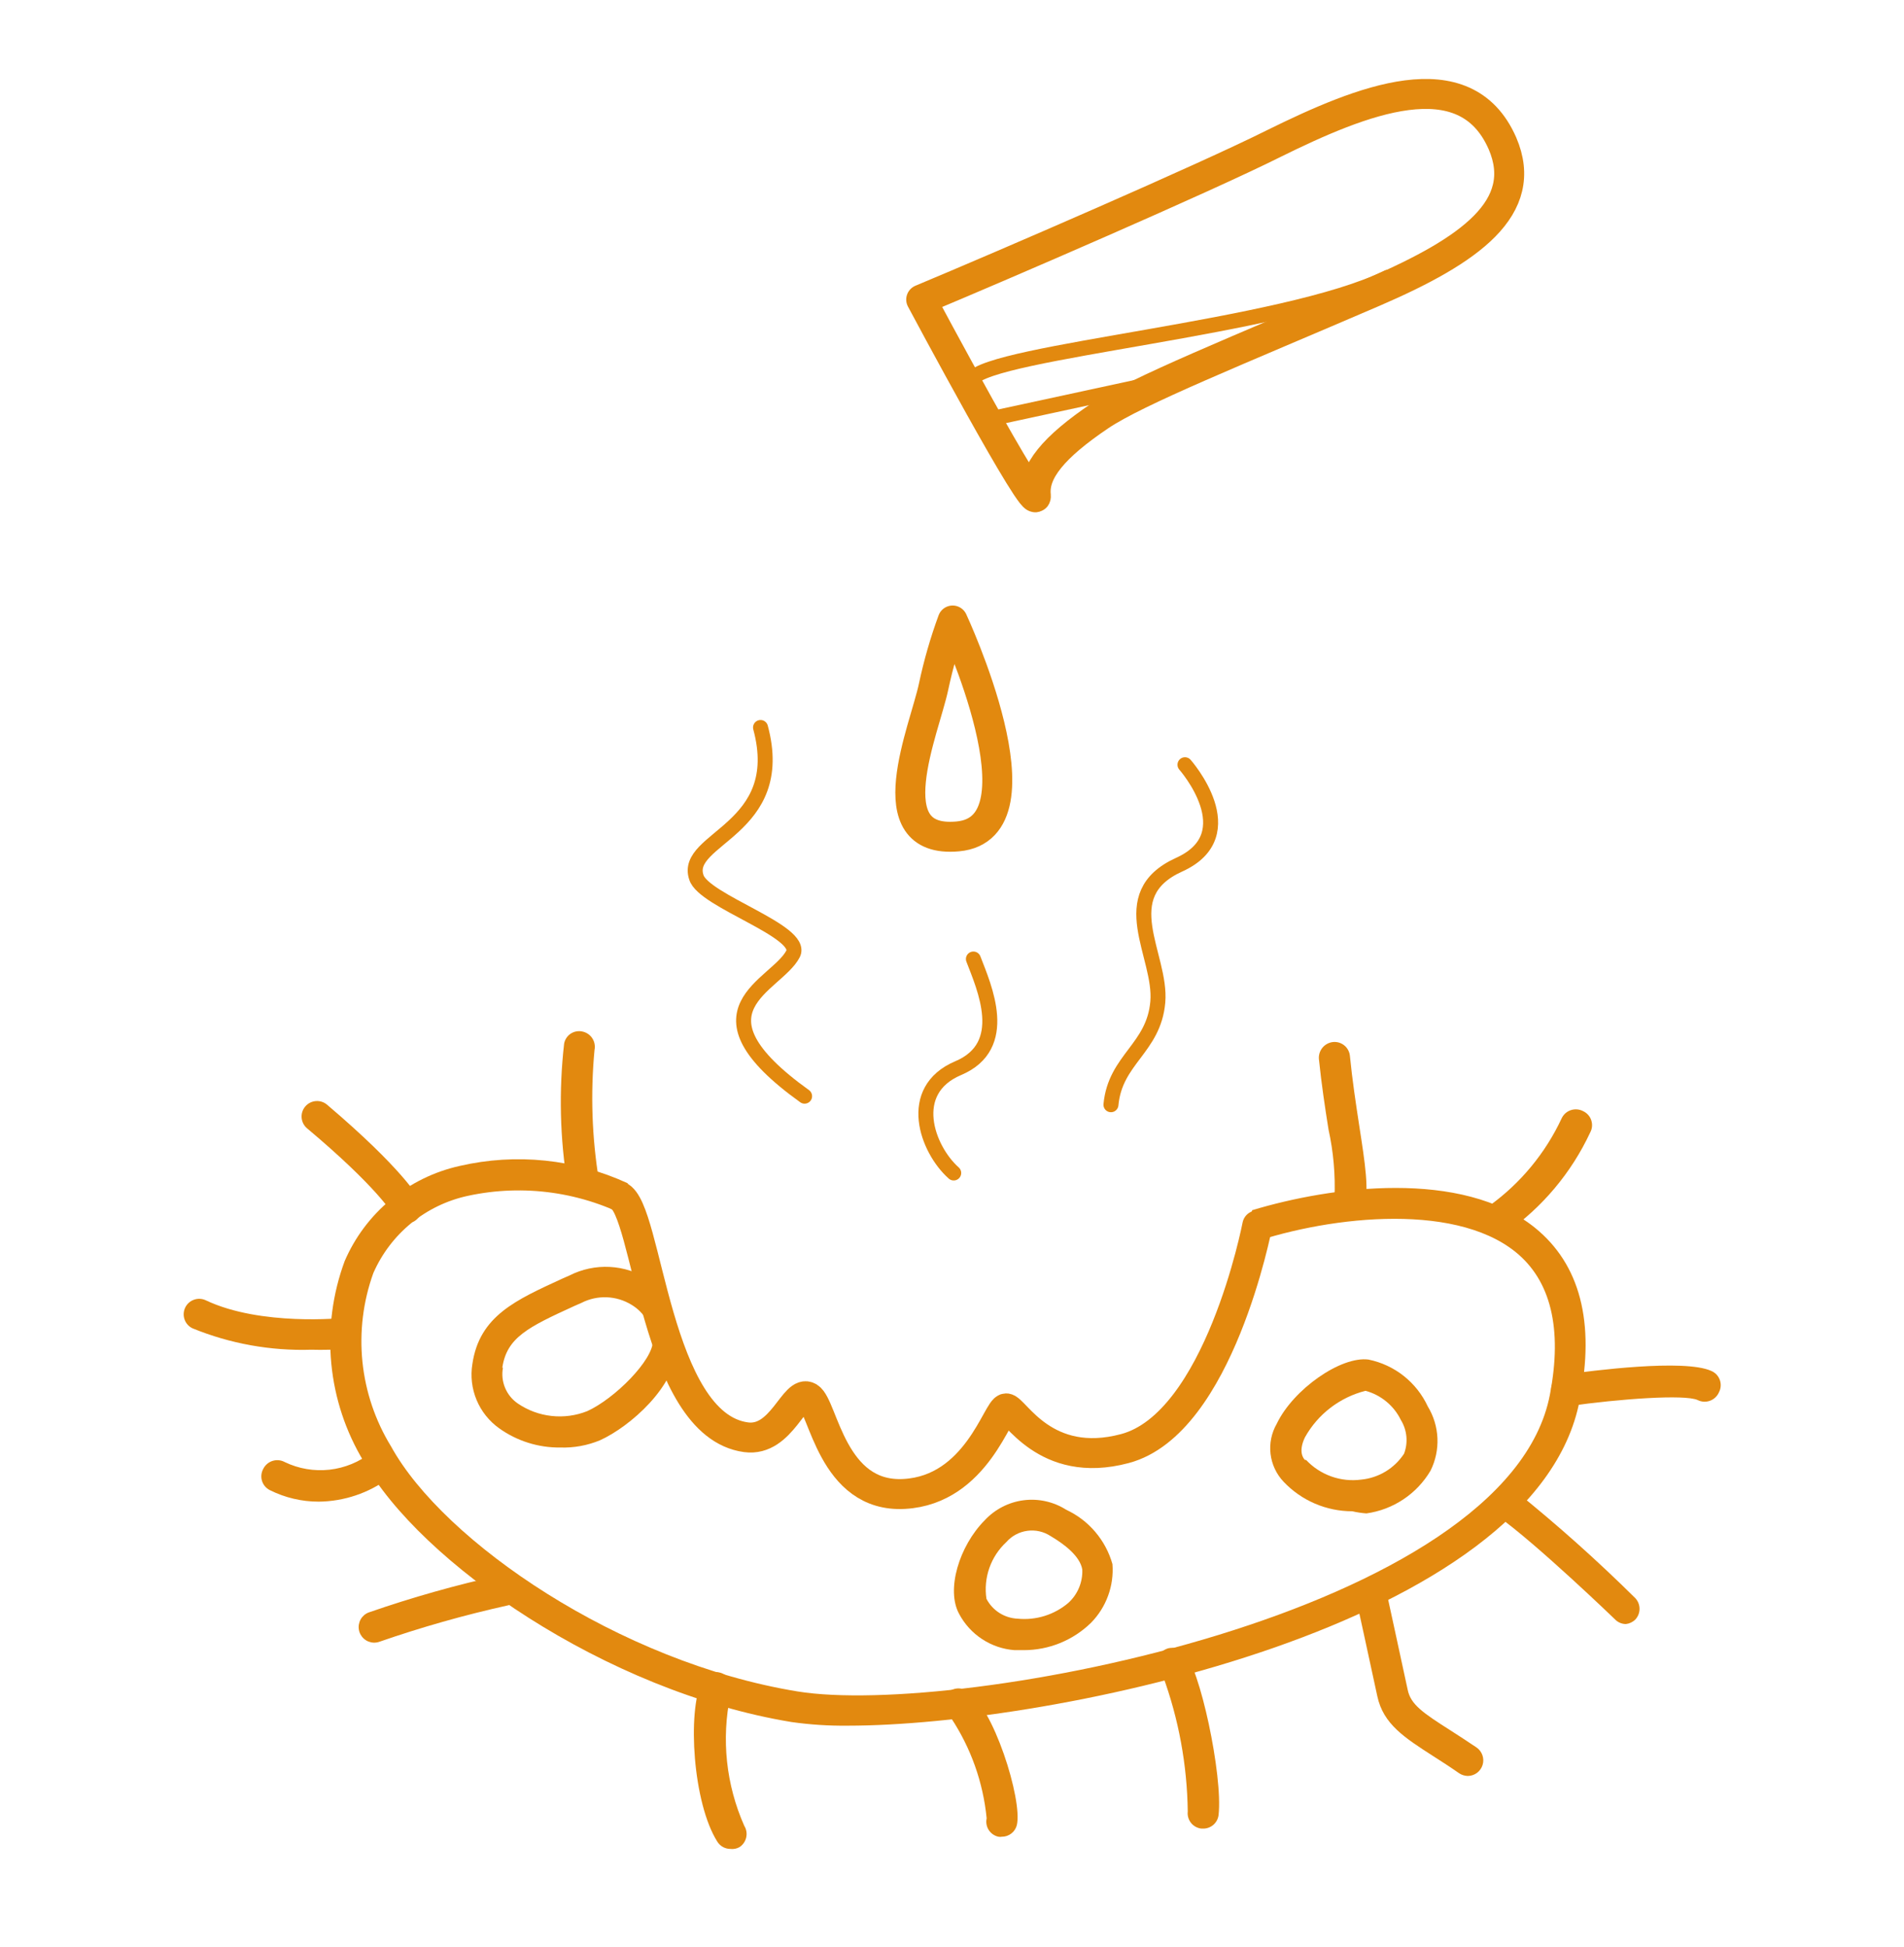 <svg width="89" height="91" viewBox="0 0 89 91" fill="none" xmlns="http://www.w3.org/2000/svg">
<path d="M26.19 67.65C25.165 67.662 24.163 67.346 23.33 66.75C22.863 66.416 22.498 65.958 22.277 65.428C22.056 64.898 21.988 64.317 22.08 63.75V63.75C22.41 61.49 24.13 60.75 26.3 59.75L26.62 59.61C27.201 59.315 27.849 59.177 28.5 59.21C29.151 59.243 29.782 59.447 30.33 59.8C31.041 60.699 31.493 61.774 31.64 62.91C31.64 64.77 29.44 66.68 28.05 67.31C27.462 67.555 26.827 67.671 26.19 67.65ZM23.51 63.92C23.451 64.235 23.485 64.561 23.608 64.857C23.73 65.153 23.936 65.408 24.2 65.59C24.671 65.912 25.213 66.113 25.78 66.175C26.347 66.238 26.92 66.161 27.45 65.95C28.73 65.37 30.54 63.56 30.52 62.65C30.504 62.311 30.404 61.981 30.23 61.689C30.055 61.398 29.811 61.154 29.52 60.98C29.171 60.765 28.772 60.645 28.362 60.629C27.952 60.613 27.545 60.703 27.18 60.89L26.86 61.03C24.67 62.03 23.69 62.51 23.48 63.92H23.51Z" fill="#E2890F"/>
<path d="M47.85 77.12H47.42C46.88 77.079 46.359 76.902 45.906 76.604C45.453 76.307 45.083 75.9 44.83 75.42V75.42C44.22 74.3 44.83 72.26 46.03 71.05C46.508 70.536 47.15 70.205 47.846 70.115C48.542 70.026 49.248 70.183 49.84 70.56C50.362 70.803 50.825 71.156 51.197 71.594C51.57 72.033 51.844 72.546 52 73.1C52.038 73.602 51.969 74.106 51.796 74.578C51.624 75.051 51.352 75.481 51 75.84C50.158 76.662 49.027 77.122 47.85 77.12V77.12ZM46.11 74.72C46.25 74.99 46.459 75.218 46.715 75.381C46.972 75.544 47.266 75.637 47.57 75.65C47.995 75.692 48.423 75.648 48.83 75.521C49.237 75.394 49.615 75.186 49.94 74.91C50.156 74.713 50.326 74.472 50.438 74.202C50.55 73.933 50.602 73.642 50.59 73.35C50.48 72.71 49.72 72.15 49.11 71.79C48.789 71.579 48.403 71.491 48.023 71.543C47.642 71.594 47.293 71.781 47.04 72.07C46.681 72.402 46.408 72.818 46.246 73.279C46.084 73.742 46.037 74.236 46.11 74.72V74.72Z" fill="#E2890F"/>
<path d="M63.21 70.63C62.609 70.63 62.015 70.508 61.463 70.271C60.911 70.034 60.413 69.686 60 69.25C59.662 68.893 59.448 68.437 59.39 67.948C59.332 67.46 59.434 66.966 59.68 66.54C60.45 64.93 62.68 63.37 63.97 63.54C64.571 63.663 65.135 63.925 65.616 64.305C66.097 64.686 66.482 65.174 66.74 65.73C67.013 66.178 67.168 66.689 67.191 67.213C67.214 67.738 67.103 68.26 66.87 68.73C66.553 69.268 66.118 69.727 65.599 70.073C65.079 70.419 64.489 70.644 63.87 70.73C63.648 70.713 63.427 70.68 63.21 70.63V70.63ZM61.05 68.23C61.376 68.577 61.78 68.842 62.229 69.002C62.678 69.162 63.158 69.213 63.63 69.15C64.033 69.11 64.421 68.981 64.767 68.772C65.113 68.562 65.408 68.278 65.63 67.94C65.728 67.683 65.765 67.407 65.739 67.133C65.713 66.859 65.624 66.594 65.48 66.36C65.318 66.029 65.087 65.736 64.802 65.502C64.517 65.267 64.186 65.096 63.83 65C63.236 65.15 62.678 65.42 62.191 65.793C61.704 66.166 61.299 66.635 61 67.17C60.67 67.85 60.93 68.17 61 68.23H61.05Z" fill="#E2890F"/>
<path d="M71.75 57.38C68.34 54.63 62.23 55.44 58.53 56.56C58.39 57.11 58.24 57.67 58.09 58.23C61.78 56.88 67.88 56.12 70.84 58.51C72.49 59.84 73.04 62.09 72.45 65.17C70.51 75.42 44.78 80.27 37.28 79.05C28.95 77.69 20.73 72.05 18.28 67.6C17.543 66.398 17.086 65.047 16.942 63.645C16.799 62.242 16.972 60.826 17.45 59.5C17.848 58.593 18.455 57.792 19.221 57.165C19.988 56.537 20.892 56.1 21.86 55.89C24.493 55.318 27.244 55.712 29.61 57C29.51 56.41 29.41 55.83 29.34 55.3C26.886 54.167 24.124 53.882 21.49 54.49C20.305 54.752 19.199 55.293 18.264 56.066C17.328 56.84 16.59 57.825 16.11 58.94C15.546 60.467 15.332 62.101 15.486 63.722C15.64 65.342 16.158 66.907 17 68.3V68.3C19.62 73 28.3 79.05 37 80.48C37.871 80.604 38.75 80.66 39.63 80.65C49.16 80.65 71.83 76 73.84 65.44C74.57 61.79 73.85 59.08 71.75 57.38Z" fill="#E2890F"/>
<path d="M14.55 63.08C12.65 63.139 10.76 62.799 9 62.08C8.826 61.998 8.692 61.85 8.628 61.669C8.563 61.488 8.573 61.289 8.655 61.115C8.737 60.941 8.885 60.807 9.066 60.743C9.247 60.678 9.446 60.688 9.62 60.77C12.19 61.99 16.03 61.6 16.07 61.59C16.262 61.573 16.453 61.632 16.602 61.753C16.751 61.874 16.847 62.049 16.87 62.24C16.89 62.432 16.832 62.624 16.71 62.774C16.589 62.924 16.412 63.02 16.22 63.04C15.665 63.081 15.107 63.095 14.55 63.08V63.08Z" fill="#E2890F"/>
<path d="M19 57.13C18.865 57.132 18.732 57.096 18.617 57.025C18.502 56.954 18.409 56.852 18.35 56.73C18.35 56.73 17.65 55.5 14.35 52.73C14.204 52.605 14.114 52.428 14.099 52.237C14.084 52.045 14.146 51.856 14.27 51.71C14.395 51.564 14.572 51.474 14.764 51.459C14.955 51.444 15.144 51.505 15.29 51.63C18.82 54.63 19.56 55.96 19.63 56.1C19.677 56.186 19.706 56.28 19.716 56.377C19.725 56.474 19.715 56.572 19.686 56.666C19.657 56.759 19.61 56.845 19.547 56.92C19.484 56.995 19.407 57.056 19.32 57.1C19.217 57.132 19.108 57.142 19 57.13V57.13Z" fill="#E2890F"/>
<path d="M27.25 56C27.079 55.998 26.914 55.938 26.783 55.828C26.652 55.719 26.562 55.568 26.53 55.4C26.172 53.208 26.118 50.977 26.37 48.77C26.388 48.676 26.424 48.586 26.478 48.506C26.531 48.427 26.6 48.358 26.68 48.306C26.761 48.254 26.851 48.218 26.945 48.202C27.04 48.185 27.137 48.188 27.23 48.21C27.418 48.251 27.582 48.364 27.687 48.525C27.791 48.686 27.829 48.882 27.79 49.07C27.597 51.111 27.668 53.167 28 55.19C28.017 55.283 28.016 55.379 27.996 55.472C27.977 55.565 27.939 55.652 27.885 55.73C27.831 55.809 27.762 55.875 27.682 55.927C27.602 55.978 27.513 56.013 27.42 56.03L27.25 56Z" fill="#E2890F"/>
<path d="M14.9 70.18C14.105 70.181 13.321 69.996 12.61 69.64C12.523 69.596 12.446 69.535 12.383 69.46C12.32 69.385 12.274 69.298 12.245 69.204C12.217 69.111 12.209 69.013 12.22 68.916C12.231 68.819 12.262 68.725 12.31 68.64C12.354 68.553 12.416 68.476 12.49 68.413C12.565 68.35 12.651 68.303 12.745 68.274C12.838 68.245 12.936 68.235 13.033 68.245C13.13 68.254 13.224 68.283 13.31 68.33C13.959 68.643 14.684 68.766 15.4 68.687C16.116 68.607 16.795 68.328 17.36 67.88C17.518 67.794 17.702 67.77 17.876 67.811C18.051 67.853 18.204 67.957 18.307 68.104C18.41 68.251 18.454 68.431 18.433 68.609C18.411 68.788 18.325 68.952 18.19 69.07C17.238 69.779 16.087 70.167 14.9 70.18V70.18Z" fill="#E2890F"/>
<path d="M17.47 76.77C17.302 76.764 17.141 76.701 17.015 76.59C16.888 76.48 16.803 76.329 16.775 76.163C16.747 75.997 16.777 75.827 16.86 75.68C16.942 75.534 17.073 75.421 17.23 75.36C19.261 74.655 21.331 74.07 23.43 73.61C23.523 73.59 23.62 73.588 23.714 73.605C23.808 73.622 23.897 73.658 23.977 73.71C24.058 73.762 24.126 73.829 24.18 73.909C24.234 73.987 24.271 74.076 24.29 74.17C24.312 74.263 24.315 74.36 24.298 74.455C24.282 74.549 24.246 74.639 24.194 74.72C24.142 74.8 24.073 74.869 23.994 74.922C23.914 74.976 23.824 75.012 23.73 75.03C21.699 75.481 19.696 76.048 17.73 76.73C17.647 76.759 17.559 76.772 17.47 76.77V76.77Z" fill="#E2890F"/>
<path d="M34.14 86.41C34.018 86.41 33.898 86.378 33.791 86.319C33.684 86.26 33.595 86.174 33.53 86.07C32.39 84.27 32.12 80 32.81 78.57C32.852 78.481 32.911 78.4 32.984 78.334C33.058 78.268 33.144 78.218 33.237 78.186C33.331 78.154 33.43 78.142 33.528 78.149C33.627 78.157 33.722 78.184 33.81 78.23C33.9 78.271 33.98 78.331 34.046 78.404C34.112 78.478 34.161 78.564 34.193 78.658C34.223 78.752 34.235 78.851 34.226 78.95C34.217 79.048 34.188 79.144 34.14 79.23C33.712 81.281 33.94 83.415 34.79 85.33C34.891 85.493 34.923 85.69 34.88 85.877C34.837 86.064 34.722 86.227 34.56 86.33C34.432 86.4 34.285 86.428 34.14 86.41Z" fill="#E2890F"/>
<path d="M46.83 85.84C46.777 85.85 46.723 85.85 46.67 85.84C46.577 85.82 46.49 85.782 46.412 85.728C46.334 85.673 46.267 85.604 46.216 85.524C46.165 85.445 46.13 85.355 46.114 85.262C46.097 85.168 46.099 85.073 46.12 84.98C45.956 83.3 45.382 81.687 44.45 80.28C44.28 80.186 44.155 80.028 44.102 79.842C44.048 79.655 44.071 79.455 44.165 79.285C44.259 79.115 44.417 78.99 44.604 78.936C44.79 78.883 44.99 78.906 45.16 79C46.42 79.69 47.81 84.14 47.53 85.3C47.49 85.455 47.4 85.592 47.273 85.69C47.146 85.788 46.99 85.841 46.83 85.84Z" fill="#E2890F"/>
<path d="M56.24 85.46H56.16C56.065 85.45 55.973 85.421 55.89 85.376C55.806 85.33 55.732 85.268 55.673 85.194C55.613 85.119 55.569 85.034 55.543 84.942C55.517 84.85 55.509 84.755 55.52 84.66C55.492 82.489 55.097 80.339 54.35 78.3C54.227 78.204 54.139 78.071 54.1 77.92C54.051 77.733 54.079 77.534 54.176 77.368C54.274 77.201 54.433 77.079 54.62 77.03C54.744 77.004 54.873 77.006 54.996 77.037C55.119 77.069 55.233 77.128 55.33 77.21C56.07 77.85 57.17 82.98 56.96 84.83C56.938 85.005 56.852 85.166 56.72 85.282C56.587 85.398 56.416 85.461 56.24 85.46V85.46Z" fill="#E2890F"/>
<path d="M68.61 83C68.464 82.997 68.321 82.952 68.2 82.87C67.77 82.57 67.38 82.32 67.02 82.09C65.65 81.21 64.66 80.58 64.38 79.27C64.1 77.96 63.38 74.67 63.38 74.67L64.8 74.36C64.8 74.36 65.52 77.66 65.8 78.97C65.94 79.66 66.51 80.05 67.8 80.87C68.17 81.11 68.58 81.37 69.02 81.67C69.148 81.758 69.244 81.885 69.294 82.032C69.345 82.178 69.348 82.337 69.302 82.485C69.256 82.633 69.165 82.763 69.04 82.856C68.916 82.948 68.765 82.999 68.61 83V83Z" fill="#E2890F"/>
<path d="M76 75.9C75.907 75.9 75.815 75.881 75.729 75.845C75.643 75.809 75.565 75.757 75.5 75.69C75.5 75.69 71.83 72.15 70 70.85C69.849 70.736 69.748 70.569 69.718 70.382C69.689 70.196 69.732 70.005 69.84 69.85C69.952 69.697 70.12 69.594 70.307 69.564C70.494 69.534 70.686 69.58 70.84 69.69C72.791 71.26 74.66 72.928 76.44 74.69C76.567 74.825 76.638 75.004 76.638 75.19C76.638 75.376 76.567 75.555 76.44 75.69C76.321 75.808 76.166 75.882 76 75.9Z" fill="#E2890F"/>
<path d="M73.22 65.69C73.046 65.689 72.877 65.625 72.747 65.509C72.616 65.393 72.532 65.233 72.51 65.06C72.484 64.871 72.534 64.679 72.648 64.525C72.762 64.372 72.931 64.27 73.12 64.24C74.42 64.06 78.73 63.5 79.99 64.07C80.082 64.109 80.166 64.166 80.235 64.238C80.303 64.311 80.357 64.397 80.391 64.491C80.424 64.585 80.438 64.685 80.431 64.785C80.424 64.884 80.397 64.982 80.35 65.07C80.311 65.161 80.252 65.244 80.18 65.312C80.107 65.38 80.022 65.432 79.928 65.466C79.834 65.5 79.735 65.514 79.635 65.508C79.536 65.502 79.439 65.475 79.35 65.43C78.75 65.16 75.74 65.37 73.29 65.72L73.22 65.69Z" fill="#E2890F"/>
<path d="M63.06 56.9C62.981 56.914 62.9 56.914 62.82 56.9C62.73 56.869 62.646 56.82 62.575 56.756C62.504 56.692 62.446 56.614 62.405 56.528C62.364 56.441 62.34 56.347 62.336 56.251C62.332 56.156 62.347 56.06 62.38 55.97C62.424 54.902 62.33 53.834 62.1 52.79C61.94 51.79 61.77 50.66 61.65 49.49C61.636 49.298 61.697 49.109 61.82 48.961C61.944 48.814 62.119 48.72 62.31 48.7C62.405 48.69 62.5 48.7 62.592 48.727C62.682 48.755 62.767 48.8 62.841 48.86C62.914 48.921 62.975 48.995 63.019 49.079C63.064 49.163 63.091 49.255 63.1 49.35C63.21 50.47 63.38 51.59 63.53 52.57C63.81 54.38 64.02 55.69 63.75 56.46C63.691 56.593 63.594 56.706 63.471 56.784C63.349 56.862 63.206 56.903 63.06 56.9Z" fill="#E2890F"/>
<path d="M70 57.7C69.842 57.699 69.688 57.646 69.562 57.55C69.437 57.454 69.346 57.32 69.303 57.168C69.26 57.016 69.268 56.853 69.325 56.706C69.382 56.559 69.486 56.434 69.62 56.35C71.078 55.298 72.242 53.89 73 52.26C73.043 52.171 73.103 52.092 73.176 52.027C73.25 51.962 73.336 51.913 73.43 51.882C73.523 51.851 73.622 51.84 73.72 51.848C73.818 51.856 73.913 51.884 74 51.93C74.09 51.971 74.17 52.031 74.236 52.104C74.302 52.178 74.352 52.264 74.382 52.358C74.413 52.452 74.425 52.551 74.416 52.65C74.407 52.748 74.377 52.843 74.33 52.93C73.451 54.812 72.092 56.429 70.39 57.62C70.27 57.684 70.135 57.712 70 57.7V57.7Z" fill="#E2890F"/>
<path d="M28.93 55.9C30.29 56.44 30.6 66.59 34.87 67.17C36.56 67.4 37.13 64.88 37.81 65.3C38.49 65.72 38.88 70.01 42.27 69.82C45.66 69.63 46.63 65.82 47.03 65.82C47.43 65.82 48.83 68.7 52.58 67.7C56.99 66.53 58.77 57.27 58.77 57.27" stroke="#E2890F" stroke-width="1.4" stroke-linecap="round" stroke-linejoin="round"/>
<path d="M43.06 14C46.87 12.41 56.33 8.32 59.56 6.7C63.62 4.7 68.48 2.7 70.23 6.7C71.52 9.7 68.72 11.7 64.23 13.64C57.84 16.39 53.16 18.26 51.42 19.43C49.24 20.9 48.3 22.05 48.42 23.16C48.54 24.27 43.06 14 43.06 14Z" stroke="#E2890F" stroke-width="1.4" stroke-linecap="round" stroke-linejoin="round"/>
<path d="M45.42 17.72C46.31 16.41 60.05 15.34 64.87 12.96" stroke="#E2890F" stroke-width="0.7" stroke-linecap="round" stroke-linejoin="round"/>
<path d="M46.08 19.62L53.81 17.95" stroke="#E2890F" stroke-width="0.7" stroke-linecap="round" stroke-linejoin="round"/>
<path d="M44.53 29C44.53 29 49.06 38.7 44.77 39.09C40.86 39.45 43.22 34.09 43.64 32.09C43.863 31.04 44.16 30.008 44.53 29V29Z" stroke="#E2890F" stroke-width="1.4" stroke-linecap="round" stroke-linejoin="round"/>
<path d="M35.55 34C36.84 38.79 31.93 39.16 32.55 41C32.88 42.11 37.61 43.53 37.07 44.58C36.29 46.09 31.98 47.19 37.61 51.23" stroke="#E2890F" stroke-width="0.7" stroke-linecap="round" stroke-linejoin="round"/>
<path d="M45.5 44.82C46.01 46.15 47.25 48.88 44.79 49.92C42.33 50.96 43.33 53.71 44.58 54.82" stroke="#E2890F" stroke-width="0.7" stroke-linecap="round" stroke-linejoin="round"/>
<path d="M51.93 51.63C52.13 49.5 53.93 49 54.12 46.83C54.31 44.66 51.98 41.83 55.12 40.41C58.26 38.99 55.39 35.74 55.39 35.74" stroke="#E2890F" stroke-width="0.7" stroke-linecap="round" stroke-linejoin="round"/>
</svg>
